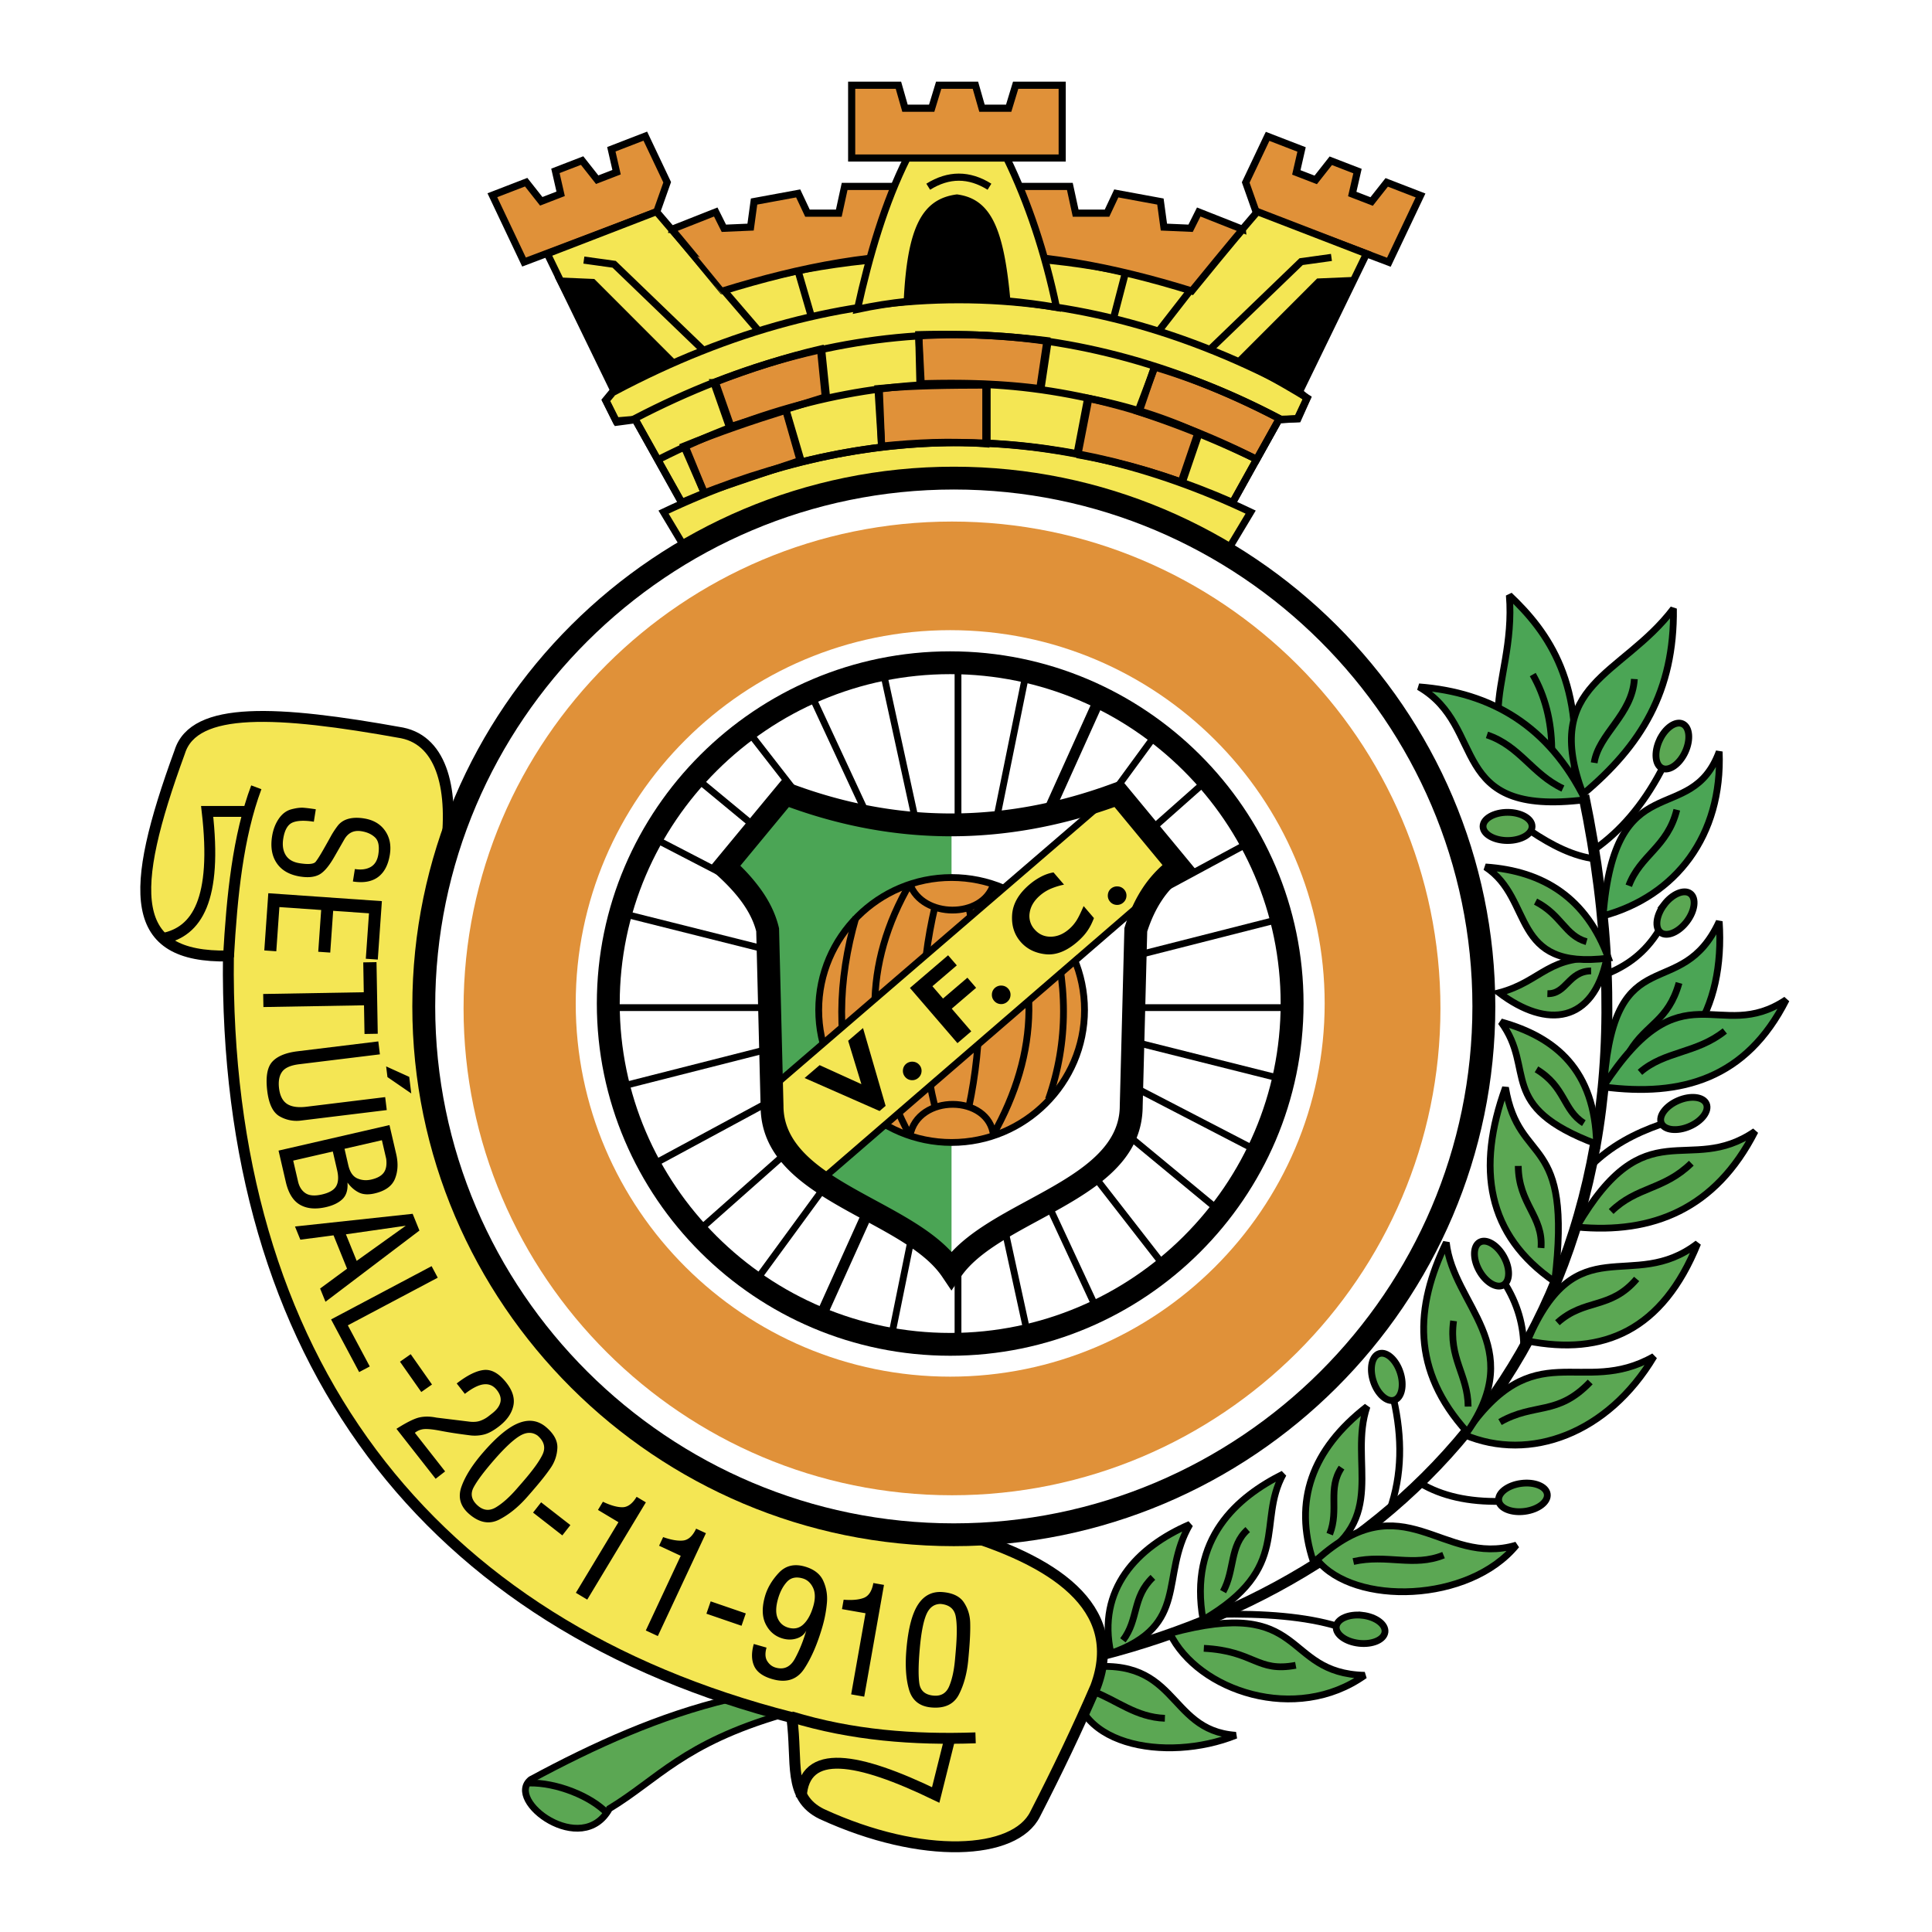 <svg xmlns="http://www.w3.org/2000/svg" width="2500" height="2500" viewBox="0 0 192.756 192.756"><path fill-rule="evenodd" clip-rule="evenodd" fill="#fff" d="M0 0h192.756v192.756H0V0z"/><path d="M61.183 39.001l-.763.927 1.036 2.073 1.908-.163 4.689 8.346c18.3-7.25 36.6-6.811 54.9 0l4.635-8.346 1.908-.055.926-2.073c-23.289-14.307-46.362-14.11-69.239-.709z" fill-rule="evenodd" clip-rule="evenodd" fill="#f4e654" stroke="#000" stroke-width=".712" stroke-miterlimit="2.613"/><path fill-rule="evenodd" clip-rule="evenodd" fill="#e09139" stroke="#000" stroke-width=".714" stroke-miterlimit="2.613" d="M126.467 13.602l3.39 1.31-.523 2.289 1.936.747 1.503-1.909 2.665 1.029-.524 2.288 1.934.748 1.506-1.909 3.373 1.304-3.161 6.664-13.236-5.003-1.045-2.956 2.182-4.602zM64.383 13.583l-3.39 1.31.522 2.288-1.933.747-1.505-1.908-2.663 1.029.522 2.288-1.935.747-1.504-1.908-3.373 1.303 3.159 6.665L65.52 21.14l1.045-2.955-2.182-4.602z"/><path d="M54.61 25.318l10.884-4.203 6.683 7.833c13.621-4.586 33.479-4.586 46.592 0l6.682-7.833 10.885 4.203-6.684 13.757c-22.531-12.229-45.318-12.229-68.359 0L54.61 25.318z" fill-rule="evenodd" clip-rule="evenodd" fill="#f4e654" stroke="#000" stroke-width=".712" stroke-miterlimit="2.613"/><path d="M79.625 27.038l1.336 4.586m31.316-4.395l-1.146 4.395m21.707-5.94l-3.023.42-8.982 8.653M58.252 25.948l3.023.42 8.983 8.654" fill="none" stroke="#000" stroke-width=".712" stroke-miterlimit="2.613"/><path fill-rule="evenodd" clip-rule="evenodd" d="M135.355 27.617l-3.945.168-8.144 8.149 6.296 3.024 5.793-11.341zM55.347 27.665l3.946.168 8.144 8.149-6.297 3.024-5.793-11.341z"/><path d="M118.912 28.769l-3.305 4.251m-44.406-5.23l4.518 5.257" fill="none" stroke="#000" stroke-width=".712" stroke-miterlimit="2.613"/><path d="M67.008 22.89l4.402-1.739.811 1.623 2.665-.116.347-2.55 4.402-.811.927 1.97h3.127l.58-2.666h11.236v6.839c-7.8-.368-15.6 1.178-23.399 3.593-.002 0-5.098-6.259-5.098-6.143z" fill-rule="evenodd" clip-rule="evenodd" fill="#e09139" stroke="#000" stroke-width=".712" stroke-miterlimit="2.613"/><path d="M124 22.89l-4.402-1.739-.811 1.623-2.664-.116-.348-2.55-4.402-.811-.926 1.97h-3.129l-.578-2.666H95.504v6.839c7.799-.368 15.6 1.178 23.398 3.593 0 0 5.098-6.259 5.098-6.143z" fill-rule="evenodd" clip-rule="evenodd" fill="#e09139" stroke="#000" stroke-width=".712" stroke-miterlimit="2.613"/><path d="M90.508 15.765c-2.228 4.458-3.755 9.617-4.965 15.094 6.62-1.417 13.24-1.321 19.859-.191-1.146-5.477-2.801-10.445-4.965-14.903h-9.929z" fill-rule="evenodd" clip-rule="evenodd" fill="#f4e654" stroke="#000" stroke-width=".712" stroke-miterlimit="2.613"/><path d="M90.157 30.133c.349-7.421 1.805-10.289 5.316-10.738 3.49.449 4.712 3.605 5.349 10.738a65.135 65.135 0 0 0-10.665 0z" fill-rule="evenodd" clip-rule="evenodd"/><path d="M92.609 18.63c2.037-1.273 4.073-1.273 6.11 0" fill="none" stroke="#000" stroke-width=".712" stroke-miterlimit="2.613"/><path fill-rule="evenodd" clip-rule="evenodd" fill="#e09139" stroke="#000" stroke-width=".712" stroke-miterlimit="2.613" d="M84.971 8.504h4.666l.655 2.293h2.662l.698-2.293h3.666l.655 2.293h2.662l.697-2.293h4.643v7.261H84.971V8.504z"/><path d="M66.203 51.093c19.445-9.25 39.129-9.25 58.575 0l-2.152 3.589c-18.09-9.091-36.181-9.091-54.271 0l-2.152-3.589z" fill-rule="evenodd" clip-rule="evenodd" fill="#f4e654" stroke="#000" stroke-width=".712" stroke-miterlimit="2.613"/><path d="M71.223 38.175l1.554 4.426 9.563-2.991-.478-4.785c-3.386.799-6.933 1.915-10.639 3.35zM68.235 44.515l2.032 4.665 9.563-3.229-1.435-5.024c-3.386 1.056-6.773 2.213-10.16 3.588zM87.6 38.773l.359 5.742c3.467-.359 6.933-.519 10.4-.239v-5.861c-3.547.009-7.213.03-10.759.358z" fill-rule="evenodd" clip-rule="evenodd" fill="#e09139" stroke="#000" stroke-width=".712" stroke-miterlimit="2.613"/><path d="M91.665 33.391l.12 4.904c3.985-.12 7.97-.041 11.954.479l.717-4.785a85.759 85.759 0 0 0-12.791-.598zM115.215 36.62l-1.674 4.426a92.035 92.035 0 0 1 11.834 4.785l2.271-4.067c-4.144-2.194-8.289-3.908-12.431-5.144zM108.52 39.73l-1.076 5.622a62.625 62.625 0 0 1 10.4 2.751l1.674-4.904c-3.666-1.665-7.332-2.761-10.998-3.469z" fill-rule="evenodd" clip-rule="evenodd" fill="#e09139" stroke="#000" stroke-width=".712" stroke-miterlimit="2.613"/><path d="M65.725 45.831c19.883-10.048 39.768-10.048 59.65 0m-62.042-4.067l4.662 8.373c18.489-7.974 36.819-7.974 54.989 0l4.662-8.373c-21.437-11.164-42.875-11.164-64.313 0zm-2.271-2.512l-.598.717 1.076 2.153 1.793-.239m66.345-2.751l.719.598-.957 2.034-1.674.12m-56.423-3.829l1.554 4.426m9.085-7.535l.478 4.665m-14.106 4.904l1.913 4.665m8.129-8.373l1.554 5.263m11.715-12.56l.239 4.784m-4.184.479l.239 5.861m10.52-6.219v5.861m6.095-10.288l-.717 4.785m4.782.957l-1.074 5.502m12.072-2.033l-1.674 4.904M115.215 36.5l-1.555 4.545" fill="none" stroke="#000" stroke-width=".712" stroke-miterlimit="2.613"/><path d="M72.733 169.529c-6.849 1.629-13.385 4.57-19.779 8.02-2.614 2.104 5.116 7.848 7.844 2.9 4.859-2.943 7.36-6.498 17.222-9.385l-5.287-1.535z" fill-rule="evenodd" clip-rule="evenodd" fill="#5ba753" stroke="#000" stroke-width=".677" stroke-miterlimit="2.613"/><path d="M60.627 180.961c-1.648-1.762-5.115-3.127-7.844-3.07" fill="none" stroke="#000" stroke-width=".677" stroke-miterlimit="2.613"/><path d="M158.014 79.37c10.314 49.601-15.41 77.355-48.131 85.74" fill="none" stroke="#000" stroke-width="1.087" stroke-miterlimit="2.613"/><path d="M156.822 78.895c1.459-10.592-2.346-15.831-6.238-19.507.775 9.409-5.813 14.939 6.238 19.507z" fill-rule="evenodd" clip-rule="evenodd" fill="#4ba555" stroke="#000" stroke-width=".677" stroke-miterlimit="2.613"/><path d="M152.924 67.301c1.225 2.155 1.857 4.607 1.895 7.357" fill="none" stroke="#000" stroke-width=".677" stroke-miterlimit="2.613"/><path d="M141.561 68.528c7.203.548 12.959 3.873 16.6 11.259-13.952 1.745-9.684-7.258-16.6-11.259z" fill-rule="evenodd" clip-rule="evenodd" fill="#4ba555" stroke="#000" stroke-width=".677" stroke-miterlimit="2.613"/><path d="M148.355 73.321c3.307 1.115 4.494 3.901 7.576 5.351" fill="none" stroke="#000" stroke-width=".677" stroke-miterlimit="2.613"/><path d="M157.938 79.229c5.801-4.854 9.125-10.27 9.023-18.504-5.162 6.793-13.195 7.396-9.023 18.504z" fill-rule="evenodd" clip-rule="evenodd" fill="#4ba555" stroke="#000" stroke-width=".677" stroke-miterlimit="2.613"/><path d="M159.051 76.108c.445-2.898 3.787-4.793 4.01-8.36" fill="none" stroke="#000" stroke-width=".677" stroke-miterlimit="2.613"/><path d="M159.941 91.379c7.279-1.969 11.92-8.025 11.586-16.387-2.859 7.73-10.396 1.079-11.586 16.387z" fill-rule="evenodd" clip-rule="evenodd" fill="#4ba555" stroke="#000" stroke-width=".677" stroke-miterlimit="2.613"/><path d="M162.504 88.37c1.152-3.084 3.863-3.827 4.791-7.58m-8.133 3.901c2.471-1.765 4.697-4.254 6.572-7.803m-13.033 6.02c2.154 1.449 4.307 2.526 6.461 2.787m1.115 11.481c2.004-.799 3.824-2.062 5.234-4.347" fill="none" stroke="#000" stroke-width=".677" stroke-miterlimit="2.613"/><path d="M160.053 107.766c8.1-.365 12.064-7.027 11.475-15.829-3.825 8.286-10.323 1.523-11.475 15.829z" fill-rule="evenodd" clip-rule="evenodd" fill="#4ba555" stroke="#000" stroke-width=".677" stroke-miterlimit="2.613"/><path d="M167.518 98.068c-1.076 3.826-3.268 4.086-4.902 6.799" fill="none" stroke="#000" stroke-width=".677" stroke-miterlimit="2.613"/><path d="M159.941 108.436c7.84 1.031 14.293-.809 18.271-8.695-6.782 4.534-10.323-3.516-18.271 8.695z" fill-rule="evenodd" clip-rule="evenodd" fill="#4ba555" stroke="#000" stroke-width=".677" stroke-miterlimit="2.613"/><path d="M163.619 106.986c2.486-2.156 5.645-1.859 8.465-4.125" fill="none" stroke="#000" stroke-width=".677" stroke-miterlimit="2.613"/><path d="M120.031 161.613c-1.455-8.133 3.422-12.27 7.998-14.551-2.666 4.85.938 9.336-7.998 14.551z" fill-rule="evenodd" clip-rule="evenodd" fill="#5ba753" stroke="#000" stroke-width=".677" stroke-miterlimit="2.613"/><path d="M122.031 158.795c1.182-2.152.635-4.578 2.453-6.186" fill="none" stroke="#000" stroke-width=".677" stroke-miterlimit="2.613"/><path d="M131.027 155.793c-1.977-6.002-.174-11.154 5.361-15.459-1.876 5.516 2.243 11.307-5.361 15.459z" fill-rule="evenodd" clip-rule="evenodd" fill="#5ba753" stroke="#000" stroke-width=".677" stroke-miterlimit="2.613"/><path d="M131.391 155.611c3.703 4.631 15.199 4.312 19.902-1.455-7.451 2.213-11.178-6.396-19.902 1.455z" fill-rule="evenodd" clip-rule="evenodd" fill="#5ba753" stroke="#000" stroke-width=".677" stroke-miterlimit="2.613"/><path d="M135.025 155.793c3.363-.758 5.998.576 8.998-.637" fill="none" stroke="#000" stroke-width=".677" stroke-miterlimit="2.613"/><path d="M146.113 143.152c6.525 2.758 14.318-.121 18.904-7.82-7.3 4.152-11.876-2.516-18.904 7.82z" fill-rule="evenodd" clip-rule="evenodd" fill="#5ba753" stroke="#000" stroke-width=".677" stroke-miterlimit="2.613"/><path d="M149.658 141.879c3.453-1.969 5.725-.576 8.996-4" fill="none" stroke="#000" stroke-width=".677" stroke-miterlimit="2.613"/><path d="M146.387 142.879c-5.605-6.168-5.211-12.504-2.09-18.914.695 6.305 8.117 10.246 2.09 18.914zM152.385 133.785c7.617 1.508 13.494-1.053 16.994-9.73-6.574 5.062-12.057-1.879-16.994 9.73z" fill-rule="evenodd" clip-rule="evenodd" fill="#5ba753" stroke="#000" stroke-width=".677" stroke-miterlimit="2.613"/><path d="M155.383 131.967c2.727-2.455 5.271-1.273 7.906-4.365" fill="none" stroke="#000" stroke-width=".677" stroke-miterlimit="2.613"/><path d="M155.111 127.875c-6.785-4.652-7.816-11.322-4.908-19.369 1.363 8.094 6.725 4.273 4.908 19.369z" fill-rule="evenodd" clip-rule="evenodd" fill="#5ba753" stroke="#000" stroke-width=".677" stroke-miterlimit="2.613"/><path d="M151.477 116.326c.029 3.818 2.514 5.002 2.271 8.184" fill="none" stroke="#000" stroke-width=".677" stroke-miterlimit="2.613"/><path d="M157.293 122.418c7.584.725 13.861-1.783 17.811-9.547-6.665 4.576-10.875-2.396-17.811 9.547z" fill-rule="evenodd" clip-rule="evenodd" fill="#5ba753" stroke="#000" stroke-width=".677" stroke-miterlimit="2.613"/><path d="M160.746 120.873c2.574-2.516 5.24-2.123 7.996-4.82" fill="none" stroke="#000" stroke-width=".677" stroke-miterlimit="2.613"/><path d="M159.291 114.143c-.166-7.352-4.043-10.654-9.543-12.186 3.545 4.789-.545 8.397 9.543 12.186z" fill-rule="evenodd" clip-rule="evenodd" fill="#5ba753" stroke="#000" stroke-width=".677" stroke-miterlimit="2.613"/><path d="M153.293 106.688c2.908 1.758 2.635 4.061 4.727 5.365" fill="none" stroke="#000" stroke-width=".677" stroke-miterlimit="2.613"/><path d="M160.291 95.683c-1.34 6.351-5.898 7.019-10.725 3.364 4.303-1.121 4.969-3.97 10.725-3.364z" fill-rule="evenodd" clip-rule="evenodd" fill="#5ba753" stroke="#000" stroke-width=".677" stroke-miterlimit="2.613"/><path d="M154.383 99.139c1.91.061 2.092-2.242 4.363-2.273" fill="none" stroke="#000" stroke-width=".677" stroke-miterlimit="2.613"/><path d="M160.473 95.592c-2.174-5.963-6.459-8.707-12.27-9.094 4.908 3.213 2.363 10.336 12.27 9.094z" fill-rule="evenodd" clip-rule="evenodd" fill="#5ba753" stroke="#000" stroke-width=".677" stroke-miterlimit="2.613"/><path d="M153.203 89.954c2.604 1.333 2.938 3.395 5.088 4.001" fill="none" stroke="#000" stroke-width=".677" stroke-miterlimit="2.613"/><path d="M110.838 164.951c-1.412-6.385 2.607-10.605 7.875-12.865-3.025 5.185.033 10.072-7.875 12.865z" fill-rule="evenodd" clip-rule="evenodd" fill="#5ba753" stroke="#000" stroke-width=".677" stroke-miterlimit="2.613"/><path d="M115.023 157.371c-2.092 1.994-1.395 4.189-2.99 6.283" fill="none" stroke="#000" stroke-width=".677" stroke-miterlimit="2.613"/><path d="M116.719 162.957c2.807 5.775 12.607 9.051 19.436 4.188-8.372-.2-5.581-7.979-19.436-4.188z" fill-rule="evenodd" clip-rule="evenodd" fill="#5ba753" stroke="#000" stroke-width=".677" stroke-miterlimit="2.613"/><path d="M120.107 164.453c5.084.266 5.283 2.426 9.17 1.695" fill="none" stroke="#000" stroke-width=".677" stroke-miterlimit="2.613"/><path d="M107.25 166.547c-1.029 7.688 9.166 9.355 16.047 6.582-7.143-.498-5.516-8.477-16.047-6.582z" fill-rule="evenodd" clip-rule="evenodd" fill="#5ba753" stroke="#000" stroke-width=".677" stroke-miterlimit="2.613"/><path d="M109.043 168.742c2.393.896 4.287 2.592 7.178 2.691m5.181-10.372c4.768-.1 8.889.232 12.062 1.197m25.22-45.906c2.012-2.014 4.404-3.264 6.973-4.166m-15.612 15.724c1.354 2.117 2.012 4.373 1.977 6.77" fill="none" stroke="#000" stroke-width=".677" stroke-miterlimit="2.613"/><path d="M44.468 84.946c.835-5.967-.279-10.997-4.355-11.825-12.493-2.257-20.748-2.676-22.179 1.895-5.159 14.103-5.097 20.553 4.853 20.363-.458 40.216 19.897 66.701 56.212 75.984.604 4.471-.447 7.939 2.987 9.621 10.06 4.629 19.292 4.084 21.297 0 2.176-4.236 4.209-8.475 6.037-12.711 2.963-7.982-4.311-12.666-13.979-15.463-35.749.985-61.457-34.673-50.873-67.864z" fill-rule="evenodd" clip-rule="evenodd" fill="#f4e654" stroke="#000" stroke-width="1.087" stroke-miterlimit="2.613"/><path d="M16.229 93.637c3.423-.662 5.458-3.872 4.44-12.682h4.163m-2.035 14.533c.346-6.129.946-12.047 2.775-16.94m53.354 92.731c6.136 1.873 12.272 2.316 18.408 2.107m-2.574.079l-1.404 5.619c-7.749-3.746-13.157-4.762-13.416.234" fill="none" stroke="#000" stroke-width="1.087" stroke-miterlimit="2.613"/><path d="M29.967 87.457c-1.07-.169-1.853-.609-2.343-1.32-.491-.71-.651-1.612-.479-2.698.107-.676.333-1.262.67-1.754.338-.492.755-.806 1.248-.938.493-.131.913-.185 1.255-.155s.743.08 1.19.15l-.197 1.241c-.939-.148-1.651-.119-2.127.084-.478.205-.787.742-.925 1.608-.104.656-.021 1.205.247 1.64.268.437.729.707 1.377.809.889.141 1.429.09 1.615-.151s.438-.636.75-1.184c.312-.548.565-.996.752-1.339.187-.343.413-.689.672-1.035s.614-.584 1.059-.713c.446-.128.976-.145 1.583-.048.929.146 1.63.554 2.098 1.219.47.666.63 1.463.483 2.39-.165 1.037-.56 1.785-1.18 2.243-.621.459-1.458.606-2.507.44l.197-1.241c.629.099 1.154.031 1.571-.204.417-.236.673-.654.768-1.251.126-.796.021-1.36-.317-1.689-.338-.328-.797-.54-1.376-.631-.748-.118-1.316.155-1.698.819l-.959 1.673c-.54.956-1.05 1.566-1.527 1.828-.478.261-1.111.33-1.903.205l.003.002zm6.529 8.198l.318-4.533-3.574-.249-.292 4.167-1.197-.083.292-4.167-4.168-.29-.309 4.409-1.197-.084.4-5.707 11.332.79-.409 5.829-1.196-.082zm-.129 7.505l-.05-2.861-10.036.174-.023-1.303 10.036-.174-.052-2.98 1.322-.024.125 7.145-1.322.023zm-6.326 8.637a3.383 3.383 0 0 1-2.147-.422c-.659-.377-1.068-1.219-1.229-2.521-.172-1.391-.005-2.367.495-2.92.502-.553 1.344-.902 2.519-1.047l8.065-.986.159 1.291-8.064.988c-.844.104-1.412.355-1.696.756-.287.4-.387.953-.301 1.654.093.748.363 1.268.81 1.555.449.287 1.096.377 1.938.273l7.839-.959.159 1.293-8.547 1.045zm10.99-2.703l-2.375-1.633-.131-1.066 2.304 1.045.202 1.654zm-8.507 11.34c-1.034.236-1.898.162-2.584-.23-.688-.391-1.164-1.152-1.426-2.283l-.724-3.125 11.068-2.547.673 2.904c.209.904.168 1.725-.125 2.453-.292.73-.975 1.219-2.04 1.465-.631.145-1.159.111-1.581-.104-.422-.213-.796-.543-1.117-.984.054.721-.113 1.27-.492 1.643-.38.37-.932.642-1.652.808zm4.523-2.752c.59-.135 1.004-.365 1.241-.689s.318-.785.244-1.377l-.43-1.857-3.73.857.379 1.637c.157.68.453 1.115.886 1.311.435.194.906.235 1.41.118zm-4.923 1.49c.729-.168 1.203-.445 1.419-.83.218-.389.249-.922.091-1.6l-.43-1.857-3.951.91.485 2.092c.121.521.368.908.742 1.158.374.25.924.293 1.644.127zm.349 10.705l-.535-1.32 2.688-1.979-1.349-3.328-3.312.434-.534-1.316 11.739-1.266.677 1.67-9.374 7.105zm3.112-4.08l4.9-3.506-5.973.857 1.073 2.649zm.248 11.096l-2.802-5.254 10.03-5.314.613 1.15-8.971 4.754 2.188 4.102-1.058.562zm6.198 1.988l-2.126-3.025 1.07-.748 2.125 3.025-1.069.748zm1.432 8.658l-3.908-4.986c.992-.631 1.748-1.008 2.264-1.131.517-.119 1.088-.115 1.713.012l3.349.41c.404.041.755.01 1.043-.096a2.91 2.91 0 0 0 .821-.453l.37-.289c.446-.348.717-.717.809-1.107s-.026-.797-.349-1.209c-.342-.438-.774-.631-1.291-.576-.518.051-1.155.369-1.904.953l-.814-1.039c1.053-.818 1.963-1.268 2.724-1.346.763-.074 1.508.35 2.231 1.271.629.803.86 1.576.692 2.32-.167.746-.636 1.42-1.401 2.016-.597.465-1.126.748-1.58.846a3.76 3.76 0 0 1-1.25.08 72.717 72.717 0 0 1-1.367-.184 34.345 34.345 0 0 1-1.722-.291c-.612-.117-1.107-.174-1.478-.164a1.697 1.697 0 0 0-1.025.375l3.019 3.852-.946.736zm9.642 1.229l-.25.287-.229.262c-.896 1.027-1.841 1.793-2.827 2.295-.986.5-1.987.312-2.993-.559-.886-.768-1.141-1.682-.763-2.736.378-1.057 1.108-2.205 2.19-3.445 1.362-1.562 2.553-2.535 3.569-2.914 1.018-.383 1.922-.232 2.711.451.758.656 1.124 1.342 1.095 2.051a3.766 3.766 0 0 1-.667 1.992c-.416.613-1.029 1.389-1.839 2.318l.003-.002zm-.998-.866c1.036-1.188 1.713-2.121 2.03-2.801.317-.682.15-1.307-.502-1.871-.522-.371-1.111-.365-1.761.02-.651.385-1.507 1.184-2.562 2.393-1.016 1.166-1.701 2.082-2.058 2.75-.354.666-.211 1.281.43 1.836.564.488 1.169.539 1.812.146.644-.391 1.326-.998 2.043-1.82l.289-.332.278-.318.001-.003zm3.996 5.284l-2.92-2.275.804-1.025 2.92 2.273-.804 1.027zm2.486 6.408l-1.134-.68 4.247-7.045-2.043-1.223.493-.818c.768.369 1.42.551 1.946.549s1-.352 1.417-1.041l.923.553-5.849 9.705zm7.042 3.635l-1.199-.557 3.485-7.449-2.16-1.004.404-.863c.803.285 1.47.398 1.993.342.522-.057.958-.453 1.3-1.184l.977.453-4.8 10.262zm8.351-1.026L70.479 161l.425-1.232 3.504 1.203-.426 1.232zm8.08.061c-.497 1.727-1.105 3.137-1.823 4.227-.721 1.092-1.782 1.436-3.182 1.035-.933-.266-1.539-.701-1.813-1.303-.274-.604-.286-1.338-.038-2.203l1.271.363c-.162.564-.138 1.014.07 1.344.209.332.491.551.84.65.827.236 1.468-.061 1.922-.891s.833-1.77 1.135-2.816c-.173.379-.487.645-.94.793s-.924.152-1.41.014c-.759-.217-1.325-.693-1.697-1.428-.371-.736-.396-1.668-.073-2.793.237-.824.695-1.6 1.371-2.326.677-.725 1.543-.938 2.594-.637.914.262 1.529.734 1.842 1.416.314.684.44 1.418.371 2.201-.068.783-.214 1.57-.44 2.354zm-.922-2.01c.215-.746.206-1.365-.028-1.852s-.582-.797-1.037-.926c-.662-.189-1.188-.07-1.574.359s-.678.986-.873 1.666c-.234.814-.248 1.465-.042 1.947.208.486.566.801 1.073.945.591.17 1.097.055 1.512-.348.416-.399.741-.998.969-1.791zm5.082 9.023l-1.302-.229 1.432-8.094-2.348-.412.166-.939c.85.068 1.524.006 2.014-.184.491-.189.809-.686.949-1.479l1.062.186-1.973 11.151zm10.452-4.463l-.033.379-.031.346c-.119 1.357-.432 2.529-.934 3.512-.502.984-1.422 1.418-2.75 1.303-1.169-.102-1.914-.691-2.229-1.766-.318-1.076-.404-2.434-.261-4.072.181-2.061.571-3.545 1.169-4.449s1.418-1.312 2.46-1.223c1 .088 1.699.428 2.095 1.02.396.59.608 1.26.635 2 .025.742-.013 1.727-.121 2.953v-.003zm-1.317-.113c.137-1.568.134-2.721-.01-3.457-.146-.736-.648-1.145-1.509-1.219-.642.006-1.115.355-1.413 1.047-.3.693-.522 1.84-.662 3.438-.135 1.537-.148 2.682-.043 3.43.106.746.585 1.16 1.431 1.232.745.066 1.264-.248 1.552-.941.291-.693.484-1.584.579-2.67l.039-.438.037-.42v-.002h-.001z" fill-rule="evenodd" clip-rule="evenodd"/><path d="M95.162 46.562c14.879 0 28.385 6.048 38.172 15.802 9.785 9.755 15.852 23.217 15.854 38.046v.002c0 14.83-6.068 28.293-15.854 38.047-9.787 9.754-23.293 15.801-38.171 15.801h-.001c-14.878 0-28.385-6.047-38.171-15.801-9.786-9.754-15.853-23.217-15.854-38.047v-.002c0-14.83 6.068-28.292 15.854-38.046 9.785-9.754 23.291-15.802 38.171-15.802zm0 2.277h-.001c-14.248 0-27.183 5.792-36.556 15.134-9.373 9.343-15.184 22.235-15.185 36.437v.002c0 14.201 5.812 27.094 15.184 36.438 9.374 9.342 22.309 15.135 36.557 15.135h.001c14.248 0 27.183-5.793 36.556-15.135 9.373-9.344 15.184-22.236 15.184-36.438v-.002c0-14.202-5.811-27.094-15.184-36.437-9.372-9.342-22.308-15.134-36.556-15.134z"/><path d="M94.981 52.035c26.841 0 48.732 21.82 48.732 48.573 0 26.754-21.891 48.574-48.732 48.574-26.84 0-48.731-21.82-48.731-48.574 0-26.753 21.891-48.573 48.731-48.573z" fill-rule="evenodd" clip-rule="evenodd" fill="#e09139"/><path d="M94.8 62.871c20.579 0 37.362 16.729 37.362 37.24 0 20.51-16.783 37.238-37.362 37.238-20.578 0-37.36-16.729-37.36-37.238 0-20.511 16.783-37.24 37.36-37.24z" fill-rule="evenodd" clip-rule="evenodd" fill="#fff"/><path d="M94.8 64.984c9.709 0 18.524 3.946 24.911 10.312 6.385 6.365 10.344 15.149 10.344 24.826v.002c0 9.678-3.959 18.463-10.346 24.828-6.385 6.365-15.199 10.311-24.907 10.311H94.8c-9.709 0-18.523-3.945-24.909-10.311-6.385-6.365-10.345-15.15-10.345-24.826v-.002c0-9.678 3.959-18.463 10.345-24.828 6.387-6.366 15.2-10.312 24.909-10.312zm.001 2.276h-.002c-9.078 0-17.32 3.691-23.293 9.644-5.973 5.954-9.676 14.169-9.676 23.219v.002c0 9.049 3.703 17.264 9.676 23.217s14.215 9.645 23.294 9.645h.002c9.079 0 17.321-3.691 23.293-9.645s9.676-14.168 9.676-23.219v-.002c0-9.048-3.703-17.263-9.676-23.216-5.972-5.954-14.214-9.645-23.294-9.645z"/><path d="M95.58 66.034v68.134m-34.907-33.637h68.306M80.712 68.837l28.659 61.665M88.038 66.681l14.437 66.192M74.463 72.718l41.587 53.471m-13.575-59.508L88.9 133.521" fill="none" stroke="#000" stroke-width=".677" stroke-miterlimit="2.613"/><path fill="none" stroke="#000" stroke-width="1.087" stroke-miterlimit="2.613" d="M81.79 131.58l28.011-62.096"/><path d="M69.507 77.677l52.145 43.122M61.75 91.045l66.15 16.602M64.982 83.499l60.334 31.263m-63.781-6.252l66.151-16.818m-62.704 24.579l59.902-32.341m-55.377 39.025l50.852-45.062m-45.034 50.021l40.079-54.765" fill="none" stroke="#000" stroke-width=".677" stroke-miterlimit="2.613"/><path d="M78.296 79.216l-6.064 7.313a31.768 31.768 0 0 1 4.51 5.913v17.427c-.305 7.625 12.452 10.27 18.212 16.807V82.328c-5.553-.156-11.105-1.297-16.658-3.112z" fill-rule="evenodd" clip-rule="evenodd" fill="#4ba555"/><path d="M111.611 79.216l6.062 7.313a31.801 31.801 0 0 0-4.508 5.913v17.427c.305 7.625-12.453 10.27-18.212 16.807V82.328c5.553-.156 11.106-1.297 16.658-3.112z" fill-rule="evenodd" clip-rule="evenodd" fill="#fff"/><path d="M94.943 87.551c7.303 0 13.26 5.938 13.26 13.216 0 7.281-5.957 13.217-13.26 13.217s-13.26-5.936-13.26-13.217c.001-7.278 5.957-13.216 13.26-13.216z" fill-rule="evenodd" clip-rule="evenodd" fill="#e09139" stroke="#000" stroke-width=".677" stroke-miterlimit="2.613"/><path d="M90.789 88.21c1.223 3.425 7.266 3.478 8.334.005m-8.334 25.105c.733-4.227 7.938-4.146 8.334.01m-8.321-25.199c-4.672 8.006-4.729 16.414 0 25.221m8.253-25.146c4.951 8.46 4.65 16.812 0 25.072m5.55-21.619c2 6.304 2 12.31 0 18.015M85.401 91.508c-1.851 6.38-1.951 12.56 0 18.541m7.877-19.591c-1.501 6.375-1.701 12.992 0 19.968m3.376-19.968c1.399 6.781 1.399 13.462 0 20.042" fill="none" stroke="#000" stroke-width=".677" stroke-miterlimit="2.613"/><path d="M76.655 108.807l34.687-29.669 6.297 7.331-36.061 31.271c-3.912-2.654-5.285-5.67-4.923-8.933z" fill-rule="evenodd" clip-rule="evenodd" fill="#f4e654"/><path d="M88.357 110.332l-.601.514-7.479-3.293 1.498-1.283 4.166 1.895-1.321-4.326 1.483-1.27 2.254 7.763zm2.049-4.193a.94.94 0 0 1 .682-.211.894.894 0 0 1 .636.32.875.875 0 0 1 .217.668.906.906 0 0 1-.326.629.904.904 0 0 1-.672.223.893.893 0 0 1-.633-.318.903.903 0 0 1-.224-.676.886.886 0 0 1 .32-.635zm5.054-9.823l-2.432 2.08 1.057 1.229 2.432-2.08.87 1.01-2.432 2.08 1.947 2.262-1.377 1.178-4.742-5.508 3.808-3.258.869 1.007zm3.823 2.229a.937.937 0 0 1 .682-.211c.254.02.467.127.635.32.166.193.238.418.217.67s-.131.461-.324.627a.911.911 0 0 1-.674.225c-.252-.02-.465-.125-.633-.32s-.242-.42-.223-.676a.887.887 0 0 1 .318-.633l.002-.002zm8.826-8.152l1.035 1.204a7.928 7.928 0 0 1-.287.653 5.015 5.015 0 0 1-.808 1.173 6.902 6.902 0 0 1-.604.581c-1.074.918-2.129 1.318-3.162 1.197-1.031-.121-1.855-.538-2.467-1.248-.635-.738-.912-1.645-.834-2.716.08-1.074.648-2.064 1.707-2.969a6.19 6.19 0 0 1 1.191-.809c.408-.21.818-.35 1.229-.418l1.049 1.219a7.123 7.123 0 0 0-1.27.387 4.098 4.098 0 0 0-1.113.685c-.588.503-.936 1.071-1.039 1.702a1.977 1.977 0 0 0 .477 1.684c.422.489.955.735 1.598.736.643 0 1.252-.244 1.824-.734.156-.133.297-.271.414-.408.121-.14.23-.287.334-.44.127-.201.246-.422.361-.659.113-.238.236-.51.371-.811l-.006-.009zm2.741-1.742a.93.93 0 0 1 .68-.211.901.901 0 0 1 .637.32.878.878 0 0 1 .217.669.9.9 0 0 1-.324.628.906.906 0 0 1-.674.223.898.898 0 0 1-.633-.318.898.898 0 0 1-.223-.676.891.891 0 0 1 .318-.634l.002-.001z" fill-rule="evenodd" clip-rule="evenodd"/><path d="M76.418 108.576l34.627-29.803.441.51-34.625 29.805-.443-.512zM81.445 117.705l35.369-30.55.444.511-35.37 30.549-.443-.51z"/><path d="M71.432 85.753l6.038-7.301.523-.632.762.29c5.348 2.032 10.72 3.049 16.117 3.049 5.406 0 10.836-1.017 16.291-3.049l.758-.283.518.625 6.039 7.301.773.937-.994.708a9.277 9.277 0 0 0-2.342 2.438c-.611.923-1.09 1.966-1.457 3.107l-.453 17.432c-.033 5.77-5.232 8.59-10.361 11.373-3.131 1.697-6.234 3.381-7.768 5.625l-.949 1.387-.938-1.396a7.139 7.139 0 0 0-.327-.443c-1.602-2.029-4.502-3.602-7.431-5.188-5.123-2.777-10.325-5.598-10.345-11.357l-.437-17.458c-.254-.983-.725-1.915-1.356-2.808-.685-.968-1.558-1.895-2.549-2.795l-.801-.728.689-.834zm7.276-5.233l-4.844 5.857a18.116 18.116 0 0 1 2.092 2.425c.818 1.156 1.425 2.382 1.742 3.703l.028.118.003.118.439 17.582v.027c.003 4.432 4.612 6.93 9.149 9.391 2.87 1.555 5.714 3.098 7.621 5.172 1.919-2.068 4.756-3.605 7.615-5.156 4.545-2.465 9.152-4.965 9.166-9.406v-.027l.457-17.582.004-.146.049-.161c.438-1.409 1.02-2.702 1.783-3.851a11.667 11.667 0 0 1 1.971-2.275l-4.791-5.794c-5.469 1.948-10.91 2.922-16.322 2.922-5.414-.001-10.801-.973-16.162-2.917z"/><path d="M132.664 153.064c.969-2.484-.244-4.516 1.182-6.639m11.177-14.64c-.516 3.76 1.424 5.336 1.453 8.549m-7.431-.717c.865 3.814.865 7.521-.398 11.072m3.089-2.693c2.127 1.264 4.785 1.861 7.975 1.795" fill="none" stroke="#000" stroke-width=".677" stroke-miterlimit="2.613"/><path d="M150.41 81.047c1.346 0 2.445.632 2.445 1.406 0 .774-1.1 1.406-2.445 1.406-1.348 0-2.447-.632-2.447-1.406 0-.774 1.099-1.406 2.447-1.406z" fill-rule="evenodd" clip-rule="evenodd" fill="#5ba753" stroke="#000" stroke-width=".677" stroke-miterlimit="2.613"/><path d="M139.703 136.941c.414 1.277.148 2.514-.592 2.75-.738.238-1.68-.609-2.092-1.887-.414-1.279-.148-2.516.59-2.752.741-.238 1.68.61 2.094 1.889zM150.047 125.398c.646 1.18.617 2.443-.066 2.814-.682.371-1.764-.289-2.408-1.467-.646-1.18-.617-2.443.064-2.814.683-.369 1.765.29 2.41 1.467z" fill-rule="evenodd" clip-rule="evenodd" fill="#5ba753" stroke="#000" stroke-width=".679" stroke-miterlimit="2.613"/><path d="M165.57 73.848c.562-1.22 1.598-1.951 2.305-1.628.705.323.822 1.582.26 2.802-.562 1.22-1.598 1.951-2.303 1.628-.707-.323-.822-1.582-.262-2.802z" fill-rule="evenodd" clip-rule="evenodd" fill="#5ba753" stroke="#000" stroke-width=".677" stroke-miterlimit="2.613"/><path d="M166.041 90.247c.816-1.069 1.984-1.559 2.604-1.09.619.468.459 1.722-.357 2.792-.814 1.069-1.982 1.559-2.602 1.091-.62-.47-.459-1.724.355-2.793z" fill-rule="evenodd" clip-rule="evenodd" fill="#5ba753" stroke="#000" stroke-width=".679" stroke-miterlimit="2.613"/><path d="M167.441 109.801c1.236-.531 2.496-.383 2.803.328.307.713-.451 1.725-1.689 2.254-1.238.531-2.498.383-2.805-.328s.453-1.725 1.691-2.254zM151.76 148.002c1.336-.18 2.51.301 2.611 1.068.104.768-.9 1.539-2.236 1.717-1.334.18-2.508-.301-2.611-1.068s.902-1.539 2.236-1.717z" fill-rule="evenodd" clip-rule="evenodd" fill="#5ba753" stroke="#000" stroke-width=".677" stroke-miterlimit="2.613"/><path d="M135.902 161.156c1.34.148 2.361.896 2.277 1.666-.086.77-1.248 1.277-2.586 1.129-1.34-.146-2.361-.895-2.277-1.664.086-.769 1.248-1.277 2.586-1.131z" fill-rule="evenodd" clip-rule="evenodd" fill="#5ba753" stroke="#000" stroke-width=".678" stroke-miterlimit="2.613"/></svg>